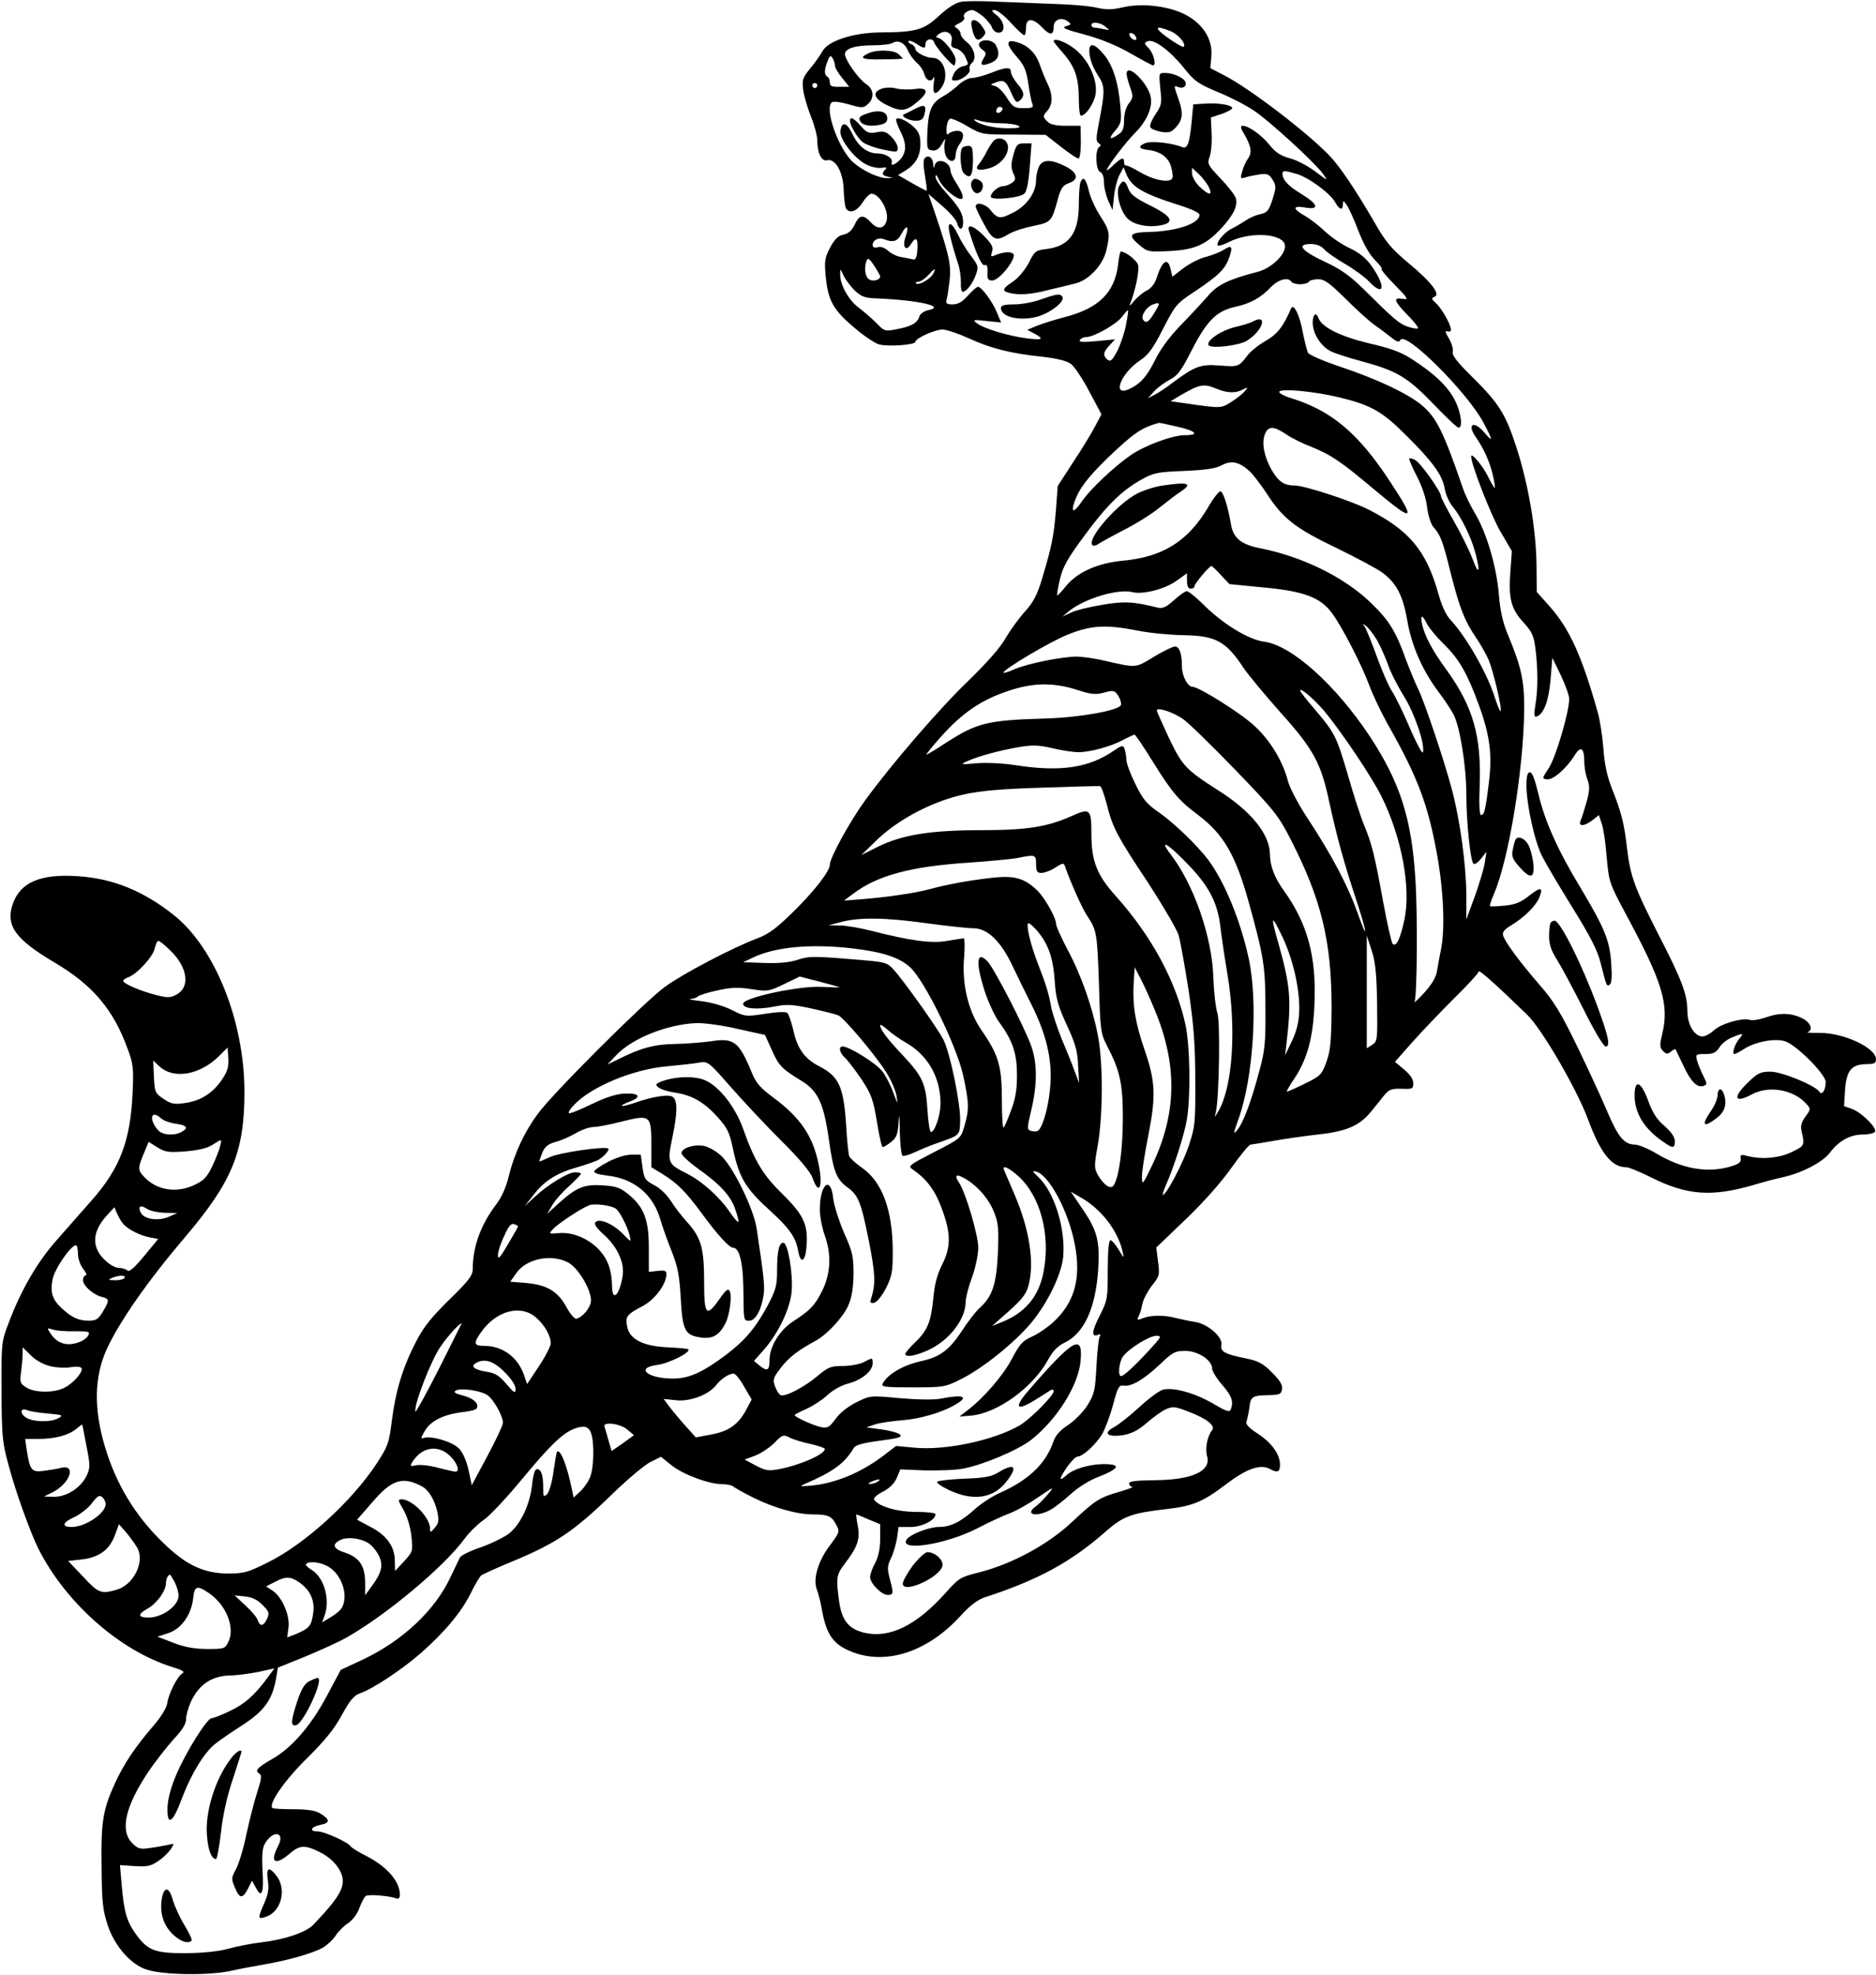 <?xml version="1.0" standalone="no"?>
<!DOCTYPE svg PUBLIC "-//W3C//DTD SVG 20010904//EN"
 "http://www.w3.org/TR/2001/REC-SVG-20010904/DTD/svg10.dtd">
<svg version="1.0" xmlns="http://www.w3.org/2000/svg"
 width="746pt" height="785pt" viewBox="0 0 746 785"
 preserveAspectRatio="xMidYMid meet">
<g transform="translate(0,785) scale(0.1,-0.1)"
fill="#000000" stroke="none">
<path d="M3823 7843 c-21 -3 -52 -22 -89 -56 -62 -57 -91 -65 -236 -66 -106
-1 -205 -34 -227 -74 -9 -16 -31 -48 -50 -70 -30 -37 -32 -46 -27 -85 3 -23
17 -71 31 -106 14 -34 25 -77 25 -94 0 -50 17 -85 39 -79 33 8 64 -47 66 -118
1 -33 5 -66 9 -73 14 -23 44 -12 66 23 12 19 28 35 35 35 32 0 70 -67 61 -106
-9 -34 -35 -38 -62 -9 -31 34 -47 32 -66 -9 -11 -23 -25 -35 -45 -39 -20 -4
-34 -18 -52 -51 -21 -40 -23 -55 -18 -110 9 -99 29 -136 110 -205 39 -34 85
-65 102 -70 36 -10 145 -2 145 10 0 14 77 49 108 49 16 0 63 -16 105 -35 87
-40 165 -60 291 -73 60 -7 97 -16 115 -29 14 -11 47 -60 73 -110 l48 -90 -26
-49 c-14 -27 -53 -91 -87 -142 l-61 -94 -7 -96 c-9 -105 -16 -142 -55 -272
-20 -66 -35 -95 -70 -133 -24 -27 -58 -74 -76 -105 -20 -36 -74 -97 -144 -165
-118 -113 -310 -336 -414 -479 -61 -84 -140 -228 -140 -255 0 -26 -63 -107
-148 -190 -64 -63 -97 -87 -140 -103 -99 -37 -297 -141 -368 -193 -81 -59
-445 -422 -504 -503 -54 -72 -94 -158 -116 -246 -11 -47 -29 -87 -51 -116 -61
-80 -93 -168 -93 -255 0 -27 -14 -46 -93 -123 -72 -71 -103 -109 -134 -170
-51 -99 -80 -193 -95 -313 -11 -87 -15 -100 -61 -170 -98 -149 -285 -320 -434
-393 -78 -39 -94 -43 -157 -43 -96 1 -166 33 -257 122 -111 107 -188 234 -232
383 -45 151 -42 277 7 386 51 111 165 274 310 444 189 222 238 340 238 580 0
278 -116 570 -279 701 -123 98 -244 147 -384 156 -150 10 -230 -25 -259 -113
-28 -84 12 -139 170 -232 148 -88 231 -185 287 -340 23 -61 25 -77 20 -182 -9
-186 -50 -294 -161 -420 -36 -41 -99 -112 -139 -158 -78 -87 -144 -201 -193
-332 -28 -73 -29 -79 -28 -270 1 -179 3 -203 28 -294 28 -106 86 -266 118
-331 108 -215 322 -405 531 -471 43 -13 54 -20 42 -26 -20 -12 -55 -81 -60
-119 -2 -17 -24 -53 -53 -87 -76 -88 -119 -153 -156 -233 -47 -104 -55 -152
-52 -334 1 -138 5 -170 25 -230 28 -83 93 -156 156 -175 66 -21 240 -23 325
-6 41 9 104 21 140 27 90 15 197 45 234 67 17 10 40 31 51 48 10 16 33 39 49
49 17 11 37 37 45 60 8 22 20 44 25 48 11 8 93 1 121 -9 10 -4 15 0 15 15 0
53 -53 113 -137 155 -28 14 -55 31 -59 37 -10 16 -105 59 -131 59 -35 0 -27
18 11 26 40 7 39 22 -2 46 -18 11 -52 16 -105 16 -43 0 -81 2 -84 5 -16 17 49
110 137 197 71 70 108 115 139 172 33 60 49 79 73 87 52 18 169 96 243 161 94
83 160 162 197 237 17 35 36 66 42 71 6 4 58 28 116 52 182 75 252 122 410
276 58 56 124 111 146 122 l42 21 43 -34 c46 -37 149 -75 203 -75 18 0 36 -4
42 -9 5 -5 41 -25 79 -44 82 -41 174 -67 238 -67 60 0 75 -7 92 -41 15 -27 14
-30 -24 -81 -47 -61 -69 -135 -53 -176 6 -15 16 -53 21 -84 17 -94 44 -134
113 -162 138 -58 306 -4 438 141 37 41 68 64 95 73 212 69 344 140 483 263 69
60 101 72 239 88 107 12 147 29 240 100 79 60 134 80 172 60 31 -17 41 -13 41
17 0 41 -34 88 -90 124 -35 23 -48 37 -43 48 3 8 8 32 11 53 5 45 11 50 76 51
45 1 51 4 54 24 3 16 -9 36 -40 66 -35 36 -54 46 -103 56 -85 17 -103 27 -98
54 6 31 -54 83 -104 91 -21 3 -54 10 -74 15 -47 13 -101 13 -134 0 -22 -9 -25
-8 -17 8 5 9 12 32 15 50 4 18 21 50 38 72 30 37 31 42 24 95 l-7 56 117 112
c72 69 142 148 182 205 35 50 70 92 76 92 7 1 48 7 92 15 44 8 122 19 174 25
115 12 167 35 212 90 19 23 43 53 55 68 18 21 28 25 67 24 44 -2 47 0 47 22 0
16 -13 35 -37 55 l-36 30 69 78 c38 43 113 121 166 174 54 53 98 101 98 107 0
10 76 -58 194 -173 59 -58 196 -294 241 -415 50 -135 94 -190 152 -190 10 0
54 -18 98 -40 143 -72 242 -79 410 -30 39 12 90 25 113 30 75 16 160 60 188
97 36 48 81 73 131 73 23 0 45 5 49 11 9 15 -53 77 -92 91 l-31 11 4 66 c6 77
26 100 86 101 30 0 37 4 37 19 0 46 -129 106 -225 105 -33 0 -54 1 -47 3 24 9
12 39 -23 56 -44 21 -90 22 -145 2 -24 -8 -52 -13 -62 -9 -30 9 -114 -15 -143
-42 -14 -13 -34 -24 -45 -24 -32 0 -60 47 -60 100 0 66 -21 123 -115 305 -95
186 -112 232 -125 343 -11 96 -22 142 -60 237 -19 48 -30 98 -34 160 -4 50
-14 115 -23 145 -63 224 -113 333 -193 422 l-49 55 -1 109 c-2 140 -32 318
-80 466 -44 135 -69 174 -178 282 -57 56 -78 83 -75 97 3 10 -4 34 -15 53 -15
25 -17 33 -6 29 8 -3 14 0 14 6 0 20 -37 85 -60 106 -18 16 -19 20 -6 25 26 9
-13 60 -104 135 -68 57 -90 83 -136 164 -76 130 -137 221 -179 264 -92 95
-320 268 -416 317 l-56 29 4 48 c6 70 -38 135 -114 170 -68 31 -169 41 -242
23 -39 -9 -62 -9 -98 -1 -27 7 -111 14 -188 16 -77 3 -180 7 -230 9 -49 2
-105 2 -122 -1z m86 -58 c16 -14 33 -35 36 -45 4 -11 15 -20 26 -20 29 0 25
44 -7 69 -22 17 -23 21 -9 21 10 0 39 -22 64 -50 25 -27 49 -50 54 -50 4 0 7
14 7 30 0 40 27 40 65 0 31 -32 45 -31 45 4 0 28 31 40 56 21 15 -11 15 -13
-7 -19 -19 -6 -4 -13 76 -34 66 -18 128 -44 182 -75 45 -26 85 -47 88 -47 14
0 3 46 -16 67 -20 20 -20 23 -5 29 25 10 88 -37 143 -105 43 -54 57 -64 136
-97 49 -20 113 -53 142 -73 64 -42 244 -208 276 -252 21 -30 20 -29 -32 10
-29 22 -75 46 -101 52 -35 10 -56 23 -79 52 -32 40 -84 77 -107 77 -11 0 -9
-8 5 -32 28 -48 33 -74 16 -98 -8 -11 -19 -34 -23 -51 -9 -29 -8 -31 13 -24
12 4 38 9 57 12 30 4 37 0 51 -22 14 -24 14 -31 -1 -78 -14 -44 -21 -52 -47
-58 -17 -3 -44 -15 -59 -25 -16 -11 -42 -26 -58 -34 -29 -15 -63 -56 -53 -66
3 -3 22 3 44 14 86 44 223 34 223 -17 0 -35 -55 -87 -107 -101 -119 -31 -162
-52 -200 -97 -21 -24 -69 -76 -108 -116 -44 -45 -82 -97 -101 -137 -34 -68
-61 -98 -107 -118 -66 -28 -29 65 46 115 34 22 52 48 92 126 49 95 52 100 130
151 92 62 118 87 134 135 14 42 9 48 -23 28 -13 -9 -45 -21 -70 -28 -26 -6
-66 -27 -90 -45 l-44 -34 -7 30 c-11 48 -33 35 -55 -33 -7 -24 -22 -43 -40
-52 -16 -8 -38 -27 -51 -42 -15 -19 -20 -22 -14 -8 20 50 36 129 31 151 -5 19
-50 54 -69 54 -3 0 -8 -24 -11 -53 -14 -110 -76 -172 -210 -207 -43 -11 -95
-28 -115 -36 l-36 -15 28 -15 c41 -22 33 -27 -30 -19 -71 9 -172 39 -198 60
-19 14 -16 15 38 9 l58 -6 -16 38 c-18 45 -62 104 -76 104 -5 0 -23 -16 -40
-35 -22 -25 -39 -35 -61 -35 -23 0 -28 4 -24 18 3 9 8 43 12 76 7 62 -1 100
-56 263 l-28 82 54 -47 c30 -25 57 -57 60 -69 8 -31 24 -29 24 3 0 34 -15 60
-66 116 -24 26 -44 55 -44 65 1 12 5 7 14 -12 17 -38 89 -93 94 -71 2 9 -8 32
-22 53 -14 21 -26 45 -26 53 0 37 -54 56 -63 23 -4 -14 -5 -13 -6 4 -1 26 -19
39 -33 25 -7 -7 -7 -29 0 -69 5 -32 9 -59 7 -61 -1 -1 -27 12 -58 30 l-56 32
28 17 c42 26 61 58 61 107 0 33 -6 48 -26 67 -27 25 -62 41 -70 32 -3 -3 4
-23 15 -46 23 -45 26 -73 11 -101 -13 -25 -52 -48 -44 -26 6 17 -24 36 -56 36
-40 0 -77 28 -99 75 -23 49 -44 55 -49 14 -4 -33 58 -112 105 -134 19 -9 46
-15 60 -12 17 3 21 1 14 -6 -17 -17 -13 -25 12 -30 21 -4 20 -4 -3 -5 -32 -2
-96 27 -135 61 -59 49 -120 220 -86 241 6 4 36 0 67 -9 52 -15 57 -15 75 1 27
24 24 60 -7 80 -30 20 -84 96 -84 119 0 22 41 35 113 35 34 0 68 4 76 9 22 14
48 1 61 -29 6 -15 22 -37 35 -49 14 -11 27 -32 31 -46 6 -26 29 -34 37 -12 3
6 3 -5 0 -25 -6 -43 7 -50 31 -16 32 45 10 118 -35 118 -27 0 -69 22 -69 36 0
6 -7 15 -16 18 -9 4 -14 9 -11 13 4 3 18 -2 31 -11 31 -20 36 -20 36 -2 0 21
28 28 35 7 6 -18 69 -91 79 -91 3 0 6 10 6 23 -1 24 -52 87 -72 87 -8 1 -5 7
6 15 27 20 58 2 50 -29 -4 -19 -1 -25 19 -29 13 -4 29 -18 35 -32 15 -33 16
-32 -11 -39 -13 -3 -29 -17 -35 -31 -10 -22 -9 -25 6 -25 26 0 64 30 58 45 -3
8 2 19 9 25 20 17 9 60 -21 83 -13 10 -24 25 -24 32 0 8 -7 18 -15 23 -13 7
-11 10 10 20 15 7 23 17 19 23 -7 12 12 29 33 29 6 0 25 -11 42 -25z m487 -41
c18 -15 18 -15 -6 -10 -14 3 -31 6 -37 6 -7 0 -13 5 -13 10 0 15 34 12 56 -6z
m259 -18 c31 -13 63 -51 52 -62 -3 -3 -31 13 -62 35 -58 41 -54 53 10 27z
m-137 -25 c3 -8 -1 -12 -9 -9 -7 2 -15 10 -17 17 -3 8 1 12 9 9 7 -2 15 -10
17 -17z m-1198 -111 c0 -9 13 -31 29 -50 l28 -35 -38 0 c-31 -1 -39 3 -39 16
0 10 -4 21 -10 24 -13 8 -13 27 1 62 8 22 12 24 19 13 6 -8 10 -22 10 -30z
m-70 -80 c0 -5 -4 -10 -10 -10 -5 0 -10 5 -10 10 0 6 5 10 10 10 6 0 10 -4 10
-10z m1905 -351 c47 -13 136 -78 155 -114 16 -29 30 -33 30 -7 1 16 1 16 14
-1 8 -10 29 -56 47 -103 21 -54 45 -97 68 -119 19 -19 30 -35 25 -35 -4 0 18
-28 51 -61 55 -56 58 -61 33 -57 -40 7 -35 -9 19 -64 26 -26 44 -50 42 -53 -3
-3 -21 0 -40 6 -35 12 -55 29 -176 149 -56 55 -91 80 -158 111 -91 43 -111 69
-52 69 22 0 41 -8 53 -21 10 -12 48 -38 84 -59 36 -21 78 -52 94 -69 61 -64
68 -20 10 62 -22 31 -49 53 -88 71 -32 15 -75 45 -98 67 -22 21 -58 49 -79 61
-50 28 -50 42 1 33 59 -10 52 13 -15 54 -53 32 -75 56 -75 80 0 14 5 14 55 0z
m-1554 -250 c-14 -40 1 -62 21 -30 20 33 29 25 26 -21 -2 -32 -7 -42 -18 -39
-8 2 -28 6 -45 9 -16 2 -40 13 -52 24 -14 13 -30 19 -43 15 -12 -3 -20 0 -20
8 0 20 23 33 45 24 37 -14 54 -9 70 22 21 39 31 31 16 -12z m-101 -158 c0 -15
-32 -22 -46 -10 -15 12 -18 46 -8 73 5 12 12 8 30 -20 13 -19 24 -39 24 -43z
m-101 -56 c26 -24 41 -30 84 -31 168 -7 282 -32 208 -47 -17 -4 -32 -14 -36
-27 -8 -25 -32 -38 -91 -49 -45 -9 -48 -7 -78 24 -17 17 -49 45 -70 61 -41 30
-76 92 -75 134 0 24 0 24 13 -5 8 -16 28 -43 45 -60z m312 67 c-11 -21 -58
-48 -68 -39 -3 4 0 7 9 7 8 0 25 11 38 25 28 30 34 32 21 7z m1424 -32 c3 -5
19 -10 35 -10 16 0 32 5 35 10 3 6 20 10 37 10 25 0 45 -15 108 -77 43 -43 95
-90 116 -105 22 -15 52 -38 67 -50 23 -18 30 -20 36 -9 22 35 267 -210 330
-329 38 -71 39 -81 5 -41 -43 52 -73 36 -35 -17 32 -47 54 -95 67 -149 7 -29
10 -53 8 -53 -2 0 -15 21 -28 48 -22 43 -66 95 -66 78 0 -32 79 -235 116 -298
l46 -79 -6 -82 c-8 -106 3 -148 52 -201 33 -36 41 -53 47 -99 11 -83 11 -166
1 -226 -7 -43 -6 -53 5 -49 28 9 48 64 55 148 l7 85 34 -70 c18 -38 33 -80 33
-93 0 -52 -54 -235 -81 -275 -27 -41 -28 -42 -8 -45 24 -4 78 43 111 96 24 39
38 29 38 -27 0 -19 5 -50 12 -68 10 -28 10 -44 -3 -91 -9 -31 -19 -65 -24 -74
-10 -25 15 -23 48 2 l25 20 11 -33 c7 -19 16 -79 20 -134 9 -99 10 -103 78
-230 144 -267 171 -356 143 -473 -11 -45 -10 -54 3 -68 13 -13 19 -13 32 -2 8
7 17 11 18 9 1 -2 16 -33 32 -67 30 -64 55 -88 81 -78 13 5 12 10 -2 38 -9 17
-20 44 -25 60 -7 27 -7 28 31 28 32 0 43 5 57 26 9 15 32 33 50 40 43 18 49
18 31 -3 -19 -22 -33 -63 -21 -63 4 0 21 9 38 20 46 30 130 45 168 29 48 -20
157 -131 157 -160 0 -32 -15 -55 -25 -39 -16 25 -149 80 -195 80 -39 0 -51 -6
-87 -41 -65 -62 -57 -87 14 -49 67 36 165 19 216 -38 18 -20 18 -21 -3 -50
-17 -23 -21 -38 -16 -59 13 -55 12 -58 -36 -81 -49 -25 -120 -32 -176 -18 -29
8 -33 7 -30 -10 2 -13 -7 -21 -37 -30 -93 -29 -196 -11 -299 51 -32 19 -70 35
-85 35 -42 1 -66 29 -109 130 -22 52 -76 169 -120 260 -65 134 -93 180 -149
244 -78 90 -140 173 -146 198 -4 12 6 24 31 39 52 31 99 77 113 111 17 42 6
44 -41 7 -31 -25 -54 -35 -96 -39 -30 -3 -56 -4 -59 -2 -2 2 5 24 16 49 59
138 117 492 120 729 1 118 -11 172 -66 304 -19 45 -30 94 -35 160 -10 112 -49
243 -95 320 -18 30 -40 75 -48 100 -79 229 -105 280 -164 330 -56 46 -175 102
-317 150 -75 25 -130 49 -135 58 -4 10 -14 47 -21 84 -12 66 -36 114 -46 92
-31 -72 -53 -101 -101 -129 -28 -16 -62 -43 -74 -60 -33 -43 -36 -44 -109 -38
-74 6 -98 -2 -185 -67 -27 -21 -61 -43 -75 -50 l-25 -13 25 28 c14 15 42 35
62 46 31 16 46 36 88 119 60 116 97 153 171 170 63 14 102 36 143 79 29 30 69
41 81 21z m-545 -124 c-22 -37 -34 -44 -45 -26 -9 15 14 50 38 59 31 12 32 7
7 -33z m-112 -45 c-5 -30 -21 -77 -34 -104 -21 -40 -28 -46 -40 -37 -19 17
-18 30 8 57 l22 24 -74 -7 c-54 -5 -71 -4 -66 4 4 7 15 12 25 12 30 0 121 51
143 81 12 16 23 28 24 26 1 -1 -2 -26 -8 -56z m359 -256 c43 -18 77 -19 106
-3 20 10 21 10 7 -7 -8 -10 -32 -29 -54 -43 -42 -26 -38 -26 -191 -4 l-50 7
35 21 c80 47 96 50 147 29z m490 -35 c124 -30 169 -55 264 -150 107 -106 145
-159 154 -213 4 -23 18 -55 32 -71 33 -40 73 -121 89 -181 22 -79 15 -96 -10
-28 -13 35 -47 103 -75 152 -28 49 -51 93 -51 99 0 18 -81 132 -102 143 -11 6
-22 9 -24 6 -2 -2 11 -33 30 -70 21 -40 37 -88 41 -124 4 -32 15 -67 25 -78
29 -33 37 -55 69 -184 35 -138 55 -189 100 -255 17 -25 40 -65 51 -90 19 -46
54 -195 47 -203 -2 -2 -12 22 -22 52 -29 95 -115 245 -177 311 -18 19 -35 56
-48 103 -48 172 -116 253 -279 336 -70 35 -254 95 -292 95 -43 0 -65 15 -93
63 -29 52 -40 106 -26 141 12 33 35 33 84 0 21 -15 66 -37 100 -50 79 -32 118
-58 252 -171 158 -132 167 -127 60 35 -124 189 -231 279 -388 328 -31 9 -54
22 -51 27 8 14 142 1 240 -23z m-646 -116 c76 -17 91 -34 30 -34 -49 0 -160
-41 -217 -81 -62 -43 -156 -131 -189 -178 -33 -49 -48 -53 -33 -8 19 55 53 99
134 178 104 99 132 118 202 138 2 1 34 -6 73 -15z m288 -177 c13 -12 43 -51
67 -87 65 -101 113 -139 280 -219 82 -40 164 -84 182 -98 55 -41 81 -91 98
-189 17 -101 61 -200 124 -284 23 -30 50 -71 60 -90 26 -50 51 -207 51 -320 0
-107 16 -261 28 -273 5 -5 18 4 30 19 l22 28 -7 -45 c-4 -24 -22 -84 -40 -134
l-33 -90 0 97 c-1 123 -25 296 -57 418 -31 117 -110 352 -135 402 -10 20 -32
73 -49 118 -40 112 -67 155 -141 226 -106 101 -271 182 -440 215 -74 15 -105
40 -114 95 -12 70 -30 127 -41 131 -6 2 -28 -26 -49 -62 -80 -136 -181 -200
-342 -214 -100 -10 -180 -46 -225 -102 -17 -21 -33 -38 -34 -36 -2 2 3 31 11
65 12 50 30 82 99 175 89 121 150 180 231 224 44 24 63 27 165 31 85 4 124 9
149 23 38 20 69 13 110 -24z m-114 -413 l34 -36 134 -13 c163 -15 229 -40 275
-104 40 -55 117 -204 148 -288 14 -38 47 -106 73 -153 119 -210 160 -319 196
-520 26 -146 32 -298 14 -380 -5 -25 -12 -61 -15 -82 -4 -24 -22 -53 -51 -85
-24 -26 -41 -42 -38 -35 10 20 13 347 3 492 -15 237 -61 381 -181 563 -136
205 -310 361 -419 376 -64 8 -168 72 -249 154 -27 26 -53 47 -60 47 -6 0 -29
-16 -51 -36 -32 -29 -45 -34 -66 -29 -96 24 -134 26 -223 10 -50 -8 -105 -22
-122 -31 l-32 -15 25 21 c61 50 195 91 254 76 41 -10 128 12 174 45 l42 30 0
-30 c0 -21 5 -31 15 -31 8 0 15 4 15 10 0 10 59 80 67 80 3 0 20 -16 38 -36z
m820 -195 c9 -17 40 -54 69 -82 57 -56 91 -114 135 -235 46 -124 56 -203 41
-317 -13 -107 -18 -125 -31 -125 -6 0 -8 49 -5 118 7 196 -26 312 -131 458
-58 79 -87 135 -98 182 -8 40 0 41 20 1z m-199 -64 c13 -23 32 -66 43 -96 10
-30 39 -87 64 -127 43 -69 85 -194 75 -223 -2 -7 -26 37 -52 98 -26 61 -58
126 -70 144 -13 19 -40 81 -61 139 -21 58 -43 112 -49 120 -10 13 -9 13 7 1
10 -8 29 -33 43 -56z m-951 38 c44 -9 126 -17 181 -18 129 -2 169 -24 239
-130 18 -27 84 -106 145 -175 134 -149 163 -203 196 -359 29 -133 58 -241 109
-394 44 -134 45 -164 2 -42 -38 106 -102 227 -196 370 -39 59 -73 124 -80 152
-20 77 -70 160 -132 217 -53 50 -222 156 -247 156 -19 0 -42 43 -42 80 0 52
-10 80 -28 80 -9 0 -47 -19 -84 -41 -74 -45 -66 -45 -198 -15 -36 9 -84 15
-106 16 -59 0 -196 -27 -249 -50 -25 -11 -45 -17 -45 -14 0 13 185 123 255
151 93 38 154 41 280 16z m-243 -235 c58 -19 75 -20 109 -11 37 10 41 9 56
-13 8 -13 13 -30 10 -37 -8 -21 -162 -49 -297 -53 -236 -7 -274 -17 -399 -97
-39 -26 -74 -47 -77 -47 -3 0 24 34 61 75 82 91 156 142 260 177 101 35 183
36 277 6z m981 -81 c66 -78 193 -266 231 -344 80 -162 117 -361 91 -487 -16
-77 -33 -112 -47 -98 -5 5 -22 81 -38 168 -34 187 -45 230 -76 305 -13 31 -41
117 -62 191 -47 160 -53 173 -131 265 -34 39 -61 74 -61 78 0 13 52 -31 93
-78z m-559 -35 c21 -14 115 -106 208 -202 157 -163 172 -182 222 -280 121
-237 161 -403 161 -665 -1 -132 -4 -169 -20 -215 -19 -52 -24 -57 -85 -87 -36
-18 -68 -32 -72 -32 -4 -1 9 22 28 50 53 79 76 166 81 299 8 189 -28 319 -122
450 -37 51 -55 99 -55 144 -1 80 -75 172 -207 255 -128 82 -142 97 -195 208
-26 56 -48 105 -48 109 0 14 66 -7 104 -34z m-119 -171 c76 -122 103 -154 181
-212 100 -76 148 -159 200 -347 60 -216 66 -255 66 -422 1 -135 -2 -167 -25
-250 -32 -120 -63 -203 -87 -232 -17 -20 -16 -15 5 44 59 164 78 463 41 636
-32 149 -95 304 -160 392 -45 60 -139 150 -198 191 -47 32 -63 51 -92 110 -20
40 -36 83 -37 98 0 14 -4 34 -7 44 -7 16 -10 15 -44 -8 -100 -68 -212 -84
-388 -57 -50 8 -114 11 -155 8 -65 -6 -68 -5 -39 8 44 20 129 43 205 56 53 9
77 9 133 -4 37 -9 84 -16 104 -16 48 0 127 22 177 48 22 12 43 21 46 22 4 0
37 -49 74 -109z m-184 -168 c23 -92 41 -127 167 -316 57 -88 111 -180 119
-205 7 -26 25 -125 40 -222 20 -137 26 -214 26 -355 1 -169 -1 -185 -26 -260
-23 -69 -89 -195 -103 -195 -2 0 3 17 12 38 33 75 74 203 84 264 15 94 12 286
-5 370 -37 175 -135 356 -277 515 -76 84 -98 140 -98 247 0 101 -5 105 -79 72
-96 -43 -178 -56 -357 -56 -201 0 -314 -18 -409 -64 l-70 -35 65 63 c87 82
220 151 343 178 68 15 150 22 312 27 121 4 224 7 229 6 5 0 17 -33 27 -72z
m317 -233 c86 -87 122 -154 134 -247 5 -43 18 -131 29 -196 36 -216 21 -446
-36 -544 -16 -27 -16 -27 -10 -3 13 58 18 356 6 393 -7 21 -14 84 -16 140 -5
162 -77 370 -170 491 -48 63 -13 45 63 -34z m-598 -5 c0 -29 4 -35 21 -35 12
0 37 9 55 21 32 20 34 20 40 2 23 -65 69 -168 88 -195 37 -56 39 -67 46 -268
5 -184 7 -198 31 -245 53 -102 64 -151 64 -290 0 -121 -15 -233 -36 -266 -11
-19 -38 -2 -62 38 -16 29 -17 36 -2 119 21 120 22 326 1 437 -22 114 -67 242
-122 344 -24 46 -44 90 -44 98 0 26 -46 108 -77 137 -51 48 -90 59 -184 48
-93 -11 -169 -25 -244 -45 -54 -15 -171 -32 -274 -40 l-65 -5 35 26 c97 74
230 110 464 125 83 6 168 14 190 18 72 15 75 14 75 -24z m-435 -235 c81 -11
165 -20 186 -20 56 0 109 -52 155 -149 20 -42 53 -110 74 -151 59 -117 84
-217 77 -320 -5 -76 -26 -160 -47 -183 -5 -5 -17 -6 -28 -3 -19 6 -19 7 -1 84
24 101 24 185 0 253 -26 74 -147 308 -173 336 -44 47 -50 1 -13 -115 14 -43
39 -98 56 -122 57 -78 73 -127 73 -215 0 -59 -7 -96 -24 -140 -12 -33 -25 -63
-29 -67 -4 -4 -7 45 -7 110 0 134 -13 179 -82 278 -52 76 -78 183 -68 291 3
40 2 73 -2 73 -5 0 -34 -5 -65 -10 -60 -12 -151 1 -306 41 -41 10 -95 20 -120
20 l-46 1 50 13 c73 19 174 18 340 -5z m1470 -227 c20 -110 15 -177 -21 -248
l-24 -50 5 40 c21 180 17 233 -31 404 -33 114 -29 120 16 26 24 -51 44 -114
55 -172z m-1029 195 c43 -52 62 -106 68 -197 5 -70 12 -98 48 -175 34 -74 43
-104 45 -161 l4 -70 -19 50 c-10 28 -33 85 -51 127 -17 43 -36 99 -41 125 -11
59 -20 88 -55 178 -29 76 -47 155 -35 155 5 0 21 -15 36 -32z m1350 -285 c2
-146 1 -153 -19 -166 l-22 -14 0 224 0 224 19 -58 c15 -45 20 -91 22 -210z
m-4798 208 c69 -67 79 -146 23 -175 -24 -13 -35 -13 -82 -1 -64 17 -129 45
-129 56 0 4 9 10 19 14 33 10 99 81 106 114 4 17 10 31 15 31 4 0 26 -17 48
-39z m2711 9 c120 -14 186 -35 230 -75 58 -53 185 -312 211 -430 24 -109 24
-137 5 -201 -14 -49 -15 -50 -121 -104 -102 -53 -105 -55 -83 -70 54 -37 88
-82 115 -157 36 -97 36 -151 -1 -223 -19 -38 -29 -77 -34 -134 -9 -91 -23
-126 -75 -175 -20 -19 -36 -39 -36 -43 0 -15 42 -8 95 17 82 39 145 122 145
191 0 15 11 58 25 96 14 38 25 91 25 118 0 50 -49 217 -76 258 -22 33 -11 38
30 13 49 -31 91 -81 111 -135 15 -38 17 -67 13 -159 -6 -122 -21 -170 -73
-217 -16 -14 -47 -55 -71 -92 -49 -74 -86 -102 -158 -118 -74 -16 -136 -52
-156 -90 -7 -13 9 -15 119 -15 122 0 129 1 191 32 86 42 215 146 281 225 66
80 121 194 127 264 9 113 -36 256 -99 315 -24 22 -25 26 -9 22 52 -14 129
-158 154 -290 26 -135 -1 -231 -86 -309 -23 -21 -62 -48 -86 -58 -36 -16 -48
-30 -79 -89 -35 -66 -112 -155 -178 -205 l-30 -23 48 4 c105 10 246 113 306
224 18 33 38 53 63 65 79 37 125 138 135 293 7 112 -4 154 -63 240 l-46 68 41
-24 c80 -45 146 -131 165 -214 6 -29 6 -29 -16 8 -12 20 -27 37 -32 37 -7 0
-11 -42 -11 -118 0 -114 -1 -121 -32 -182 -32 -62 -34 -87 -6 -76 9 4 11 2 6
-7 -4 -6 -10 -60 -13 -118 -5 -95 -8 -110 -35 -154 -17 -27 -51 -62 -77 -79
-32 -21 -51 -42 -59 -66 -30 -88 -98 -153 -212 -204 -30 -13 -75 -42 -99 -64
-56 -51 -98 -72 -145 -72 -40 0 -115 -30 -128 -50 -30 -49 157 -19 280 44 44
23 102 50 129 60 27 10 78 39 114 64 65 44 66 44 38 11 -16 -19 -37 -40 -47
-47 -45 -32 -1 -44 54 -16 18 9 55 38 83 63 30 28 76 57 114 71 83 33 89 50
18 50 -58 -1 -119 -19 -147 -44 -31 -28 -31 -17 0 29 17 25 37 45 44 45 20 0
71 46 97 88 12 20 32 73 44 117 18 70 24 80 42 77 31 -5 80 24 144 84 51 49
61 54 101 54 51 0 107 -37 107 -70 0 -10 18 -40 40 -65 39 -45 46 -67 34 -98
-4 -12 -19 -7 -71 24 -73 42 -156 65 -198 55 -15 -4 -57 -35 -94 -69 -37 -34
-82 -70 -101 -80 -45 -24 -28 -41 35 -32 34 6 59 18 93 47 25 22 59 47 76 55
29 13 36 13 88 -7 73 -27 113 -57 98 -75 -19 -23 -29 -74 -20 -104 17 -59 -61
-94 -207 -95 -75 -1 -103 -4 -103 -13 0 -7 6 -13 13 -14 6 0 -15 -8 -48 -18
-84 -24 -99 -34 -191 -120 -95 -90 -239 -168 -369 -201 -77 -19 -82 -23 -135
-82 -114 -128 -221 -181 -320 -159 -64 14 -92 48 -103 123 -13 95 -12 107 22
152 51 66 62 98 52 150 -5 25 -7 46 -6 46 2 0 24 -9 49 -20 l46 -19 0 -58 c0
-39 -7 -71 -20 -96 -11 -20 -20 -45 -20 -56 0 -25 45 -71 70 -71 23 0 24 5 8
65 -10 38 -10 50 5 81 10 20 20 56 24 80 l6 44 47 0 c46 0 100 27 100 51 0 5
-35 9 -77 9 -76 0 -151 22 -167 49 -4 6 11 19 34 31 28 14 46 33 56 55 l14 34
97 -4 c54 -1 122 1 152 7 78 14 218 73 271 114 102 80 189 217 197 315 10 109
-29 87 -204 -115 -64 -73 -53 -89 28 -38 24 15 50 31 57 36 7 4 12 2 12 -4 0
-18 -92 -110 -135 -136 -102 -59 -292 -100 -416 -89 l-76 7 -48 -37 c-92 -70
-196 -113 -295 -121 -39 -3 -42 -3 -20 7 112 48 159 82 195 143 7 12 36 20
104 29 77 10 91 15 79 25 -9 7 -42 16 -74 20 l-59 8 35 12 c19 6 67 13 105 16
72 5 162 31 215 63 55 32 31 41 -60 23 -27 -5 -91 -4 -162 2 -117 11 -117 11
-172 -16 -34 -17 -66 -42 -83 -66 -25 -34 -32 -38 -58 -33 -30 6 -105 40 -105
48 0 2 21 13 48 25 26 12 63 36 82 54 20 19 55 39 82 46 55 14 98 50 98 80 0
24 0 24 -36 5 -16 -8 -53 -15 -82 -15 -47 0 -59 -4 -100 -39 -55 -46 -129 -84
-147 -77 -7 2 -17 18 -23 35 -10 27 -7 35 23 74 32 41 66 68 138 107 46 25
109 93 130 140 14 32 20 67 21 125 0 72 -4 89 -38 165 -20 47 -40 109 -43 138
-10 92 -53 54 -53 -46 0 -26 9 -75 21 -107 26 -75 22 -151 -14 -221 -28 -55
-46 -73 -115 -118 -53 -35 -92 -100 -92 -153 0 -41 -9 -46 -39 -22 l-23 19 39
44 c58 65 106 166 111 233 6 70 -15 193 -33 193 -17 0 -25 -33 -25 -112 0 -57
-5 -76 -36 -135 -48 -90 -91 -141 -166 -198 -95 -71 -148 -95 -212 -95 -102 0
-151 43 -63 54 47 6 136 51 124 62 -2 3 -38 6 -78 8 -100 4 -155 31 -165 82
-8 41 -3 48 63 83 48 26 92 86 93 125 0 15 -6 17 -35 14 l-35 -4 0 96 c0 112
-19 162 -83 214 -31 25 -49 31 -101 34 -73 5 -104 -8 -174 -71 l-46 -42 20 34
c10 18 40 52 67 76 26 24 47 46 47 49 0 3 -10 6 -23 6 -28 0 -108 -49 -161
-98 l-40 -37 34 43 c43 57 92 88 172 111 36 10 74 24 85 29 22 12 48 40 42 46
-11 11 -197 -16 -233 -34 -22 -10 -41 -18 -42 -17 0 1 5 16 12 34 10 24 23 35
51 43 21 5 58 21 82 35 23 14 56 25 72 25 15 0 67 10 113 22 112 28 116 25
116 -93 l0 -89 43 -26 c61 -38 93 -70 155 -154 65 -89 112 -140 127 -140 25 0
39 -56 41 -160 1 -135 1 -130 24 -130 23 0 47 41 56 99 6 37 2 72 -27 266 -11
79 -96 252 -144 293 -19 17 -49 34 -67 37 -39 7 -88 -9 -88 -29 0 -8 29 -35
65 -61 90 -64 131 -109 149 -163 9 -25 14 -47 12 -49 -2 -3 -18 15 -34 39 -41
60 -110 122 -169 152 -78 39 -80 44 -60 141 21 100 22 149 3 164 -15 13 -82 2
-155 -24 -24 -8 -46 -13 -48 -11 -3 2 12 10 31 17 49 18 39 34 -18 32 -33 -1
-75 -14 -133 -42 -47 -23 -88 -39 -91 -36 -3 3 5 17 19 31 67 73 235 143 369
155 52 5 111 11 130 15 35 6 38 3 125 -96 50 -57 140 -153 201 -214 74 -73
116 -124 125 -148 26 -75 43 -36 24 55 -23 112 -73 185 -180 264 -51 38 -69
58 -85 98 -51 124 -71 140 -161 126 -35 -5 -101 -10 -145 -11 -82 -1 -137 -16
-228 -62 l-41 -20 35 37 c64 68 203 123 319 128 31 1 105 -9 164 -23 l109 -24
28 -62 c28 -62 38 -72 121 -123 62 -39 85 -89 105 -231 18 -127 30 -158 74
-190 43 -31 54 -58 85 -213 26 -131 27 -170 10 -226 -7 -19 -5 -22 11 -20 11
3 30 26 47 58 24 48 27 66 27 145 0 166 -42 279 -124 335 -24 17 -46 37 -49
45 -3 8 -9 61 -12 118 -10 157 -28 198 -105 238 -59 30 -88 69 -104 139 -8 35
-19 68 -25 74 -6 6 -37 5 -89 -3 -77 -12 -80 -11 -132 15 -31 16 -81 30 -119
35 -36 4 -57 8 -46 9 12 0 25 5 30 10 6 5 40 16 78 24 53 12 82 13 135 5 64
-10 70 -9 130 20 l62 30 78 -20 c42 -11 78 -21 80 -22 1 -2 -30 -1 -70 1 -90
5 -313 -43 -313 -67 0 -20 55 -25 126 -11 48 10 70 8 146 -8 49 -11 97 -23
106 -27 21 -8 145 -154 190 -225 20 -31 38 -73 42 -95 6 -36 5 -35 -13 13 -10
28 -30 67 -44 85 -24 31 -131 98 -157 98 -18 0 -13 -25 10 -46 11 -10 40 -48
65 -85 39 -59 46 -79 61 -168 9 -56 19 -101 23 -101 4 0 19 9 33 20 22 17 27
31 30 78 2 41 4 31 5 -35 1 -50 6 -94 11 -97 5 -3 26 3 47 13 22 10 55 24 74
31 111 39 105 33 108 92 3 64 -39 271 -67 326 -24 46 -159 236 -198 278 -28
30 -30 30 -180 42 -134 11 -158 11 -200 -3 -33 -11 -76 -15 -133 -13 l-85 3
38 18 c89 43 231 56 396 37z m1203 -245 c91 -218 88 -412 -11 -618 -37 -76
-39 -80 -40 -47 -1 19 11 94 25 165 31 157 29 215 -14 340 -37 107 -49 177
-44 265 l4 65 26 -50 c14 -27 38 -81 54 -120z m-989 -130 c87 -50 137 -138
137 -242 0 -46 -23 -113 -38 -113 -5 0 -11 40 -14 88 -6 104 -20 134 -98 217
-60 63 -90 103 -90 119 0 5 12 -2 28 -16 15 -14 48 -38 75 -53z m-2722 -149
c-37 -53 -85 -83 -148 -91 -40 -6 -54 -3 -83 17 -33 22 -35 27 -38 88 l-3 64
25 -23 c57 -53 162 -34 238 42 l33 33 3 -43 c2 -34 -3 -52 -27 -87z m-240
-152 c10 -9 36 -18 58 -21 45 -6 52 -17 22 -33 -30 -16 -76 -12 -93 8 -38 44
-27 83 13 46z m234 -111 c-3 -15 -18 -51 -31 -79 -20 -42 -34 -57 -68 -73 -73
-36 -154 -23 -204 32 -25 27 -25 34 5 104 l14 34 35 -22 c31 -19 45 -21 110
-16 49 4 86 12 107 25 41 26 40 26 32 -5z m3175 -119 c87 -79 128 -232 100
-378 -18 -99 -73 -164 -165 -201 l-40 -16 35 31 c82 71 99 92 109 127 26 91 5
225 -54 363 -20 47 -39 91 -42 98 -10 23 17 12 57 -24z m-1602 -128 c15 -9 47
-71 56 -108 6 -27 6 -27 -27 7 -39 40 -93 63 -109 47 -7 -7 3 -22 30 -47 57
-50 86 -114 78 -167 -12 -74 -40 -105 -42 -45 -1 67 -16 109 -50 147 -42 46
-107 74 -163 68 -39 -3 -39 -3 -23 15 19 22 115 85 145 96 21 8 85 0 105 -13z
m-1793 -17 l50 -1 -34 -15 c-42 -18 -97 -10 -111 16 -13 25 -2 33 24 16 11 -8
43 -15 71 -16z m-166 -43 c19 -23 69 -48 108 -55 l32 -6 -56 -68 c-39 -47 -59
-65 -67 -57 -5 5 -21 10 -34 10 -14 0 -38 14 -58 34 -52 52 -47 113 15 179
l26 28 10 -24 c6 -13 16 -32 24 -41z m1571 -11 c0 -2 -18 -34 -40 -71 -31 -53
-40 -63 -40 -44 0 14 11 49 25 77 17 39 28 51 39 47 9 -3 16 -7 16 -9z m-1750
-109 c0 -19 9 -45 21 -60 11 -14 16 -26 10 -26 -6 0 -11 -9 -11 -19 0 -22 42
-59 77 -67 28 -7 29 -13 2 -58 -18 -30 -27 -36 -56 -36 -40 0 -67 12 -107 49
-38 35 -47 63 -37 115 7 41 73 136 93 136 4 0 8 -15 8 -34z m1950 -35 c39 -21
90 -106 90 -150 0 -27 -31 -66 -58 -73 -7 -2 -25 19 -40 47 -34 62 -78 88
-160 95 l-63 5 24 34 c40 58 140 78 207 42z m-1765 -61 c-3 -5 -21 -10 -38 -9
-27 0 -29 2 -12 9 28 12 57 12 50 0z m1635 -156 c35 -30 60 -73 60 -104 0 -11
-21 -52 -47 -91 l-47 -71 -13 38 c-25 70 -85 114 -158 114 -41 0 -43 10 -13
53 60 86 156 113 218 61z m-384 -204 c-50 -98 -92 -175 -94 -171 -8 23 62 203
99 257 32 46 73 91 85 94 0 0 -40 -81 -90 -180z m-1449 148 c59 0 62 -1 53
-18 -6 -11 -27 -24 -47 -29 -43 -12 -77 1 -102 38 -15 23 -15 23 9 16 14 -5
53 -8 87 -7z m4273 -75 c-59 -64 -101 -103 -112 -103 -14 0 -8 55 7 77 22 31
105 83 133 83 23 0 21 -4 -28 -57z m-4369 -64 c24 -6 60 -7 80 -4 20 4 40 2
43 -3 8 -14 -31 -60 -67 -78 -41 -22 -120 -21 -153 1 -24 15 -26 21 -20 62 3
25 6 57 6 71 l0 26 34 -33 c20 -20 51 -36 77 -42z m1805 -23 c27 -26 44 -53
44 -66 0 -21 -4 -19 -36 18 -26 31 -45 44 -73 48 -52 8 -71 21 -51 34 34 22
72 11 116 -34z m953 -58 l30 -51 -19 -36 c-32 -62 -70 -90 -140 -103 l-63 -12
-44 49 c-25 28 -53 62 -64 77 l-20 27 48 -5 c55 -7 130 21 160 59 20 26 51 46
70 47 7 0 26 -23 42 -52z m-1022 -33 c25 -16 63 -84 63 -111 0 -9 -28 -69 -62
-132 l-62 -116 -13 61 c-9 39 -23 70 -39 86 -27 27 -111 51 -139 41 -13 -5
-12 1 5 29 24 40 75 65 152 74 27 3 51 9 53 14 12 18 -11 40 -52 51 -32 8 -41
13 -31 20 18 12 96 1 125 -17z m-1747 -74 c58 -5 63 -7 43 -18 -30 -18 -104
-16 -131 3 -25 17 -20 40 7 28 9 -4 45 -10 81 -13z m154 -130 c15 -76 15 -86
0 -118 -23 -47 -78 -83 -129 -83 l-40 1 34 17 c70 35 96 113 33 97 -15 -4 -46
-9 -69 -12 -48 -6 -54 2 -67 85 l-6 42 52 0 c65 0 119 14 150 39 13 11 24 19
25 18 1 -1 8 -40 17 -86z m2151 66 l26 -22 -44 -32 -45 -31 -12 41 c-6 23 -14
48 -16 55 -10 22 62 14 91 -11z m-145 -13 c14 -37 12 -140 -4 -177 -7 -18 -25
-43 -39 -56 l-26 -24 -6 29 c-20 99 -47 166 -60 153 -2 -2 -8 -37 -14 -78 -5
-41 -17 -81 -25 -90 -15 -14 -16 -11 -16 26 0 50 -8 73 -25 73 -8 0 -15 -22
-19 -62 -9 -80 -46 -158 -93 -195 -21 -15 -71 -40 -112 -54 -41 -14 -78 -32
-82 -40 -4 -8 -21 -43 -38 -79 -61 -131 -190 -252 -346 -326 l-90 -42 -55
-103 c-63 -119 -141 -208 -217 -251 -60 -34 -71 -47 -52 -58 11 -7 9 -21 -9
-77 -12 -37 -31 -113 -43 -168 -11 -55 -30 -116 -41 -136 -18 -33 -19 -38 -4
-72 18 -45 31 -46 52 -5 l16 32 15 -27 c23 -46 33 -22 27 66 -3 58 -1 89 8
106 32 58 84 51 54 -7 -34 -65 -13 -80 44 -32 40 35 60 37 115 11 45 -21 79
-54 93 -91 17 -48 -5 -89 -112 -201 -30 -31 -114 -59 -206 -70 -36 -4 -94 -15
-130 -25 -40 -11 -105 -18 -170 -18 -122 -1 -153 10 -200 76 -36 50 -47 88
-56 194 l-7 80 59 -4 c50 -3 64 0 93 20 19 12 41 34 50 47 15 24 15 24 -12 17
-15 -3 -47 -9 -71 -12 -39 -6 -48 -3 -70 19 -50 50 -28 147 64 284 29 43 75
101 101 130 34 36 49 60 49 80 0 15 9 46 19 68 33 71 85 105 164 105 23 1 70
7 105 14 l63 14 -27 -37 c-53 -71 -90 -104 -149 -132 -33 -16 -66 -29 -73 -29
-19 0 -105 -138 -142 -227 -21 -49 -33 -96 -34 -128 -2 -77 21 -63 58 38 37
97 89 182 133 216 15 12 64 46 108 74 86 56 118 100 133 186 l7 42 109 44 c60
25 133 58 163 75 158 89 389 282 470 393 19 26 55 61 79 77 24 17 93 91 153
164 108 130 156 177 203 196 39 15 58 11 68 -16z m873 -44 c31 -7 57 -16 57
-20 0 -21 -98 -64 -182 -80 -42 -8 -54 -6 -92 14 l-45 24 43 16 c23 9 57 32
76 51 31 32 35 33 59 21 14 -8 52 -19 84 -26z m-1432 -49 c28 -28 39 -61 20
-61 -5 0 -37 7 -71 16 -34 9 -73 13 -87 9 -18 -4 -23 -3 -17 7 37 66 105 79
155 29z m-114 -119 c28 -15 51 -53 62 -102 7 -33 6 -44 -10 -63 -18 -21 -18
-21 -19 -2 -1 44 -71 115 -113 115 -16 0 -15 -4 8 -43 15 -27 27 -67 31 -104
6 -59 6 -61 -29 -99 l-36 -39 -1 41 c0 56 -33 102 -98 135 l-52 28 61 70 c77
90 120 103 196 63z m1813 18 c-8 -5 -22 -9 -30 -9 -10 0 -8 3 5 9 27 12 43 12
25 0z m-3070 -89 c0 -37 -81 -91 -135 -91 -41 0 -37 18 8 38 24 11 57 36 72
56 22 29 30 34 41 25 8 -6 14 -19 14 -28z m126 -174 c31 -56 -15 -148 -84
-167 -61 -17 -71 -13 -132 53 l-59 62 54 6 c68 8 109 37 131 94 l17 46 29 -33
c15 -18 35 -46 44 -61z m920 18 c14 -9 32 -31 41 -50 18 -38 11 -67 -32 -125
l-23 -31 0 52 c-1 65 -23 98 -80 117 -47 15 -54 33 -19 50 27 14 81 8 113 -13z
m-165 -90 c56 -29 86 -114 59 -165 -5 -10 -25 -27 -44 -38 l-35 -21 9 25 c24
63 0 152 -50 183 -17 10 -27 21 -23 24 11 12 53 8 84 -8z m-606 -65 c8 -16 15
-40 15 -53 0 -40 -64 -87 -119 -87 -43 0 -45 13 -5 35 37 20 74 71 74 102 0
17 8 33 16 33 2 0 10 -13 19 -30z m496 -1 c44 -31 62 -73 54 -124 -7 -48 -15
-58 -67 -80 l-36 -14 5 38 c7 48 -25 122 -62 147 l-27 18 34 17 c44 24 64 23
99 -2z m-360 -42 c68 -46 105 -137 77 -194 -13 -27 -17 -28 -83 -28 -50 0 -89
7 -134 24 l-65 25 43 14 c52 17 91 72 99 137 5 51 15 55 63 22z m213 -47 c26
-26 28 -32 18 -55 -14 -30 -28 -32 -37 -6 -3 11 -25 37 -49 59 l-43 40 41 -4
c28 -3 50 -13 70 -34z"/>
<path d="M3865 7738 c10 -45 22 -56 42 -36 15 16 15 19 -1 42 -9 14 -23 26
-32 26 -12 0 -14 -7 -9 -32z"/>
<path d="M3894 7678 c-4 -6 1 -17 12 -25 16 -12 17 -16 6 -34 -18 -28 -9 -34
28 -19 32 13 38 36 20 71 -12 21 -55 26 -66 7z"/>
<path d="M4010 7675 c0 -8 16 -32 35 -53 28 -32 36 -51 44 -103 5 -35 12 -72
16 -81 6 -15 1 -18 -34 -18 -37 0 -43 4 -67 41 -14 23 -35 44 -47 47 -20 5
-20 6 -1 13 35 14 43 9 64 -37 17 -39 22 -45 35 -34 21 18 19 34 -10 68 -14
17 -25 37 -25 46 0 21 -19 20 -80 -4 -28 -11 -62 -20 -75 -20 -13 0 -37 -12
-53 -27 -16 -16 -43 -35 -60 -45 -47 -25 -60 -55 -64 -138 -3 -71 -2 -75 19
-78 15 -2 27 5 38 25 15 25 16 26 11 4 -2 -13 -1 -34 4 -47 12 -31 40 -32 40
-1 0 13 7 32 15 43 22 29 19 54 -8 54 -13 0 -28 -5 -34 -11 -8 -8 -10 -2 -9
22 1 18 7 34 14 37 6 2 38 -11 69 -30 57 -33 60 -33 185 -33 l126 -1 60 -47
c33 -26 65 -47 70 -47 6 0 10 27 10 65 l-1 65 -58 0 c-39 0 -63 5 -73 16 -20
19 -20 23 -1 44 21 23 22 62 3 102 -9 18 -24 54 -33 80 -17 50 -50 80 -97 92
-21 5 -28 3 -28 -9z m-29 -268 c-13 -13 -26 -3 -16 12 3 6 11 8 17 5 6 -4 6
-10 -1 -17z m-3 -47 c31 0 64 -5 72 -10 11 -7 -1 -10 -41 -10 -55 0 -115 14
-134 32 -5 5 3 4 18 -1 16 -6 54 -11 85 -11z"/>
<path d="M4190 7686 c0 -3 18 -25 40 -50 46 -54 60 -97 60 -183 0 -35 4 -63 8
-63 20 0 54 51 59 88 8 58 -32 141 -88 181 -36 27 -79 41 -79 27z"/>
<path d="M4333 7632 c2 -22 17 -57 32 -80 30 -45 30 -61 4 -195 -11 -56 -11
-70 0 -76 9 -6 10 -11 2 -15 -17 -11 -14 -93 4 -100 9 -3 15 -19 15 -41 0 -20
8 -52 17 -73 l17 -37 6 55 c3 30 13 69 22 85 l16 30 10 -25 c21 -53 64 -79
212 -126 48 -15 80 -30 80 -38 0 -34 -89 -65 -198 -68 -82 -2 -89 -12 -40 -53
31 -26 36 -27 118 -23 101 5 146 25 208 92 48 52 65 89 56 119 -4 12 -31 47
-61 78 -50 53 -53 58 -43 85 6 16 10 58 8 93 l-3 64 43 14 c23 8 42 19 42 23
0 13 -57 22 -110 18 l-45 -3 -6 -65 c-8 -88 -17 -113 -37 -105 -46 18 -126 26
-150 15 -28 -12 -23 -22 13 -26 46 -5 80 -28 91 -64 6 -19 9 -41 6 -48 -8 -21
-74 -9 -129 24 -27 16 -51 27 -55 26 -5 -1 -8 5 -8 13 0 22 -10 19 -43 -12
-16 -16 -28 -23 -26 -18 9 22 76 110 112 146 47 47 71 102 63 143 -11 57 -96
139 -96 92 0 -7 6 -31 14 -53 13 -36 12 -42 -5 -64 -11 -14 -19 -41 -19 -66 0
-32 -5 -46 -22 -57 -36 -25 -42 -18 -13 15 24 29 25 37 20 98 -8 93 -29 160
-65 204 -42 50 -64 50 -57 -1z m473 -524 c19 -37 1 -36 -37 1 -16 16 -29 40
-29 52 l0 22 26 -24 c14 -13 32 -36 40 -51z"/>
<path d="M3453 7638 c-40 -19 -25 -26 57 -24 44 0 80 2 80 3 0 1 -7 9 -16 17
-18 18 -87 20 -121 4z"/>
<path d="M4614 7497 c7 -57 5 -66 -19 -101 -14 -21 -24 -44 -21 -51 2 -7 22
-15 43 -19 33 -5 41 -2 61 20 26 30 28 56 7 114 -18 52 -18 51 0 44 19 -8 35
3 29 20 -7 17 -48 36 -81 36 -25 0 -25 0 -19 -63z"/>
<path d="M3508 7498 c-42 -14 -34 -40 21 -67 54 -26 75 -24 121 16 45 37 40
57 -12 49 -24 -3 -56 -2 -73 2 -17 5 -42 5 -57 0z"/>
<path d="M3640 7418 c-19 -10 -39 -20 -45 -22 -16 -7 18 -26 47 -26 21 0 29 6
34 25 9 37 2 42 -36 23z"/>
<path d="M3443 7397 c-26 -10 -30 -15 -22 -29 10 -18 45 -23 87 -12 16 5 22
13 20 28 -4 25 -38 31 -85 13z"/>
<path d="M3380 7370 c0 -18 27 -64 48 -83 11 -10 48 -24 81 -31 57 -12 61 -12
61 6 0 10 -11 30 -25 44 -21 21 -31 24 -60 18 -31 -5 -38 -2 -62 25 -28 32
-43 39 -43 21z"/>
<path d="M3954 7293 c-6 -5 -19 -24 -29 -43 -9 -19 -24 -42 -32 -52 -20 -22
-3 -29 40 -17 44 12 79 53 75 88 -3 27 -32 39 -54 24z"/>
<path d="M4030 7235 c-10 -36 -10 -51 -1 -73 11 -22 10 -28 -5 -39 -10 -7 -26
-13 -35 -13 -19 0 -49 -25 -49 -42 0 -16 118 -5 134 13 9 8 17 50 21 107 l7
92 -30 0 c-26 0 -31 -5 -42 -45z"/>
<path d="M3827 7263 c-12 -11 -8 -88 5 -101 26 -26 36 -13 37 48 0 51 -3 60
-18 60 -10 0 -21 -3 -24 -7z"/>
<path d="M4130 7184 c-6 -14 -10 -36 -10 -50 0 -49 -37 -102 -91 -129 -52 -27
-62 -26 -92 12 -19 23 -57 32 -57 12 0 -6 15 -37 33 -70 35 -65 48 -70 99 -39
19 11 62 25 97 32 70 14 73 17 96 101 13 49 21 60 45 69 47 16 34 48 -33 76
-46 20 -76 15 -87 -14z"/>
<path d="M3865 7130 c-11 -18 6 -51 23 -48 21 4 28 38 10 49 -17 11 -26 11
-33 -1z"/>
<path d="M4296 7124 c-3 -9 -6 -47 -6 -86 0 -114 -38 -167 -129 -178 -42 -5
-47 -8 -70 -55 -15 -28 -42 -60 -61 -73 -44 -29 -47 -38 -18 -46 39 -10 87 -7
156 11 37 9 85 20 107 26 53 12 109 71 124 130 16 68 14 80 -23 137 -19 29
-40 74 -46 101 -12 50 -23 61 -34 33z"/>
<path d="M4450 7110 c-14 -27 5 -102 35 -130 26 -24 79 -35 129 -26 60 11 47
36 -40 79 -59 29 -79 45 -87 67 -13 35 -22 37 -37 10z"/>
<path d="M3775 6928 c7 -37 22 -88 37 -133 5 -16 9 -47 9 -67 -1 -21 2 -38 7
-38 15 0 41 34 53 69 11 30 9 36 -20 74 -18 23 -41 61 -52 85 -24 50 -43 56
-34 10z"/>
<path d="M3853 6933 c28 -90 51 -141 62 -137 9 4 13 -4 12 -28 -2 -27 2 -33
19 -33 29 0 102 94 82 107 -13 9 -39 6 -72 -7 -16 -7 -17 -5 -11 15 6 17 -1
30 -31 61 -40 41 -70 52 -61 22z"/>
<path d="M4140 6660 c-30 -11 -78 -20 -107 -20 -38 0 -53 -4 -53 -14 0 -35 70
-53 140 -36 52 12 116 61 105 80 -9 14 -22 12 -85 -10z"/>
<path d="M5220 6568 c0 -43 31 -93 71 -114 18 -9 74 -27 123 -40 140 -38 182
-62 285 -169 50 -52 95 -95 101 -95 18 0 10 60 -14 108 -28 55 -81 106 -168
162 -45 30 -86 45 -173 65 -113 27 -187 63 -202 100 -9 26 -23 16 -23 -17z"/>
<path d="M4980 6571 c-8 -5 -39 -14 -68 -21 -56 -13 -117 -55 -106 -72 10 -15
122 -2 153 18 65 41 84 110 21 75z"/>
<path d="M6070 4728 c0 -76 33 -226 63 -283 14 -28 68 -119 120 -203 71 -114
100 -171 112 -220 24 -95 24 -94 36 -86 8 5 10 32 6 85 -6 91 -26 139 -122
300 -90 148 -142 265 -167 371 -14 58 -25 88 -34 88 -10 0 -14 -15 -14 -52z"/>
<path d="M6027 4513 c-3 -5 -8 -22 -11 -39 -6 -27 -2 -38 24 -68 47 -53 64
-49 57 15 -4 28 -13 62 -22 75 -15 23 -39 32 -48 17z"/>
<path d="M6167 4183 c-4 -3 -7 -27 -7 -53 0 -35 8 -58 32 -96 17 -27 64 -115
105 -196 43 -87 80 -148 88 -148 20 0 11 41 -33 160 -61 166 -148 340 -170
340 -5 0 -12 -3 -15 -7z"/>
<path d="M6500 3495 c0 -72 41 -136 120 -188 33 -23 40 -21 40 7 0 16 -14 36
-41 60 -30 25 -47 52 -64 98 -29 80 -55 91 -55 23z"/>
<path d="M6830 3496 c0 -13 -11 -40 -25 -60 -41 -60 -33 -72 22 -30 33 25 42
58 27 98 -9 24 -24 19 -24 -8z"/>
<path d="M4624 5920 c-29 -4 -74 -18 -100 -31 -80 -40 -204 -182 -180 -206 4
-4 15 -2 24 5 9 6 56 32 104 57 48 24 111 64 140 88 30 24 66 52 81 61 52 35
34 41 -69 26z"/>
<path d="M2648 3557 c-21 -6 -38 -14 -38 -18 0 -13 31 -26 78 -33 64 -10 113
-38 165 -96 40 -44 48 -61 62 -128 23 -109 49 -155 138 -236 87 -79 111 -113
121 -169 11 -59 31 -40 34 31 4 79 -16 117 -103 202 -71 70 -106 128 -150 253
-31 87 -96 170 -152 193 -37 16 -101 16 -155 1z"/>
<path d="M2419 3232 c-29 -15 -54 -32 -56 -38 -2 -7 18 -13 50 -17 107 -11
184 -74 213 -175 9 -31 30 -89 46 -129 23 -58 30 -94 35 -184 7 -129 17 -147
81 -156 46 -6 72 9 97 57 17 34 27 112 16 129 -6 10 -16 2 -40 -33 -52 -74
-61 -64 -61 65 0 136 -11 177 -65 238 -23 25 -54 65 -68 88 -16 25 -44 51 -66
62 -35 19 -40 25 -46 71 l-7 50 -38 0 c-22 0 -60 -12 -91 -28z"/>
<path d="M3970 1997 c-28 -17 -54 -22 -135 -25 -55 -2 -104 -8 -108 -12 -5 -4
17 -19 48 -34 98 -45 177 -32 229 37 45 58 30 73 -34 34z"/>
<path d="M3630 1627 c-22 -30 -40 -62 -40 -72 0 -43 151 26 158 72 3 23 -30
53 -60 53 -9 0 -35 -24 -58 -53z"/>
<path d="M1230 1167 c-18 -9 -31 -30 -47 -77 -27 -81 -28 -103 -6 -98 30 6
114 188 86 188 -4 0 -19 -6 -33 -13z"/>
<path d="M917 858 c-62 -82 -102 -212 -94 -304 4 -58 18 -94 36 -94 4 0 13 48
20 108 7 67 25 146 47 210 19 57 34 106 34 108 0 14 -23 -1 -43 -28z"/>
<path d="M1065 376 c5 -33 2 -55 -14 -91 -27 -62 -27 -66 8 -54 60 21 82 110
40 163 -30 38 -41 33 -34 -18z"/>
<path d="M644 305 c-10 -55 4 -105 41 -142 30 -30 63 -42 77 -27 3 3 -10 31
-29 62 -19 31 -39 76 -46 100 -14 51 -34 55 -43 7z"/>
</g>
</svg>
